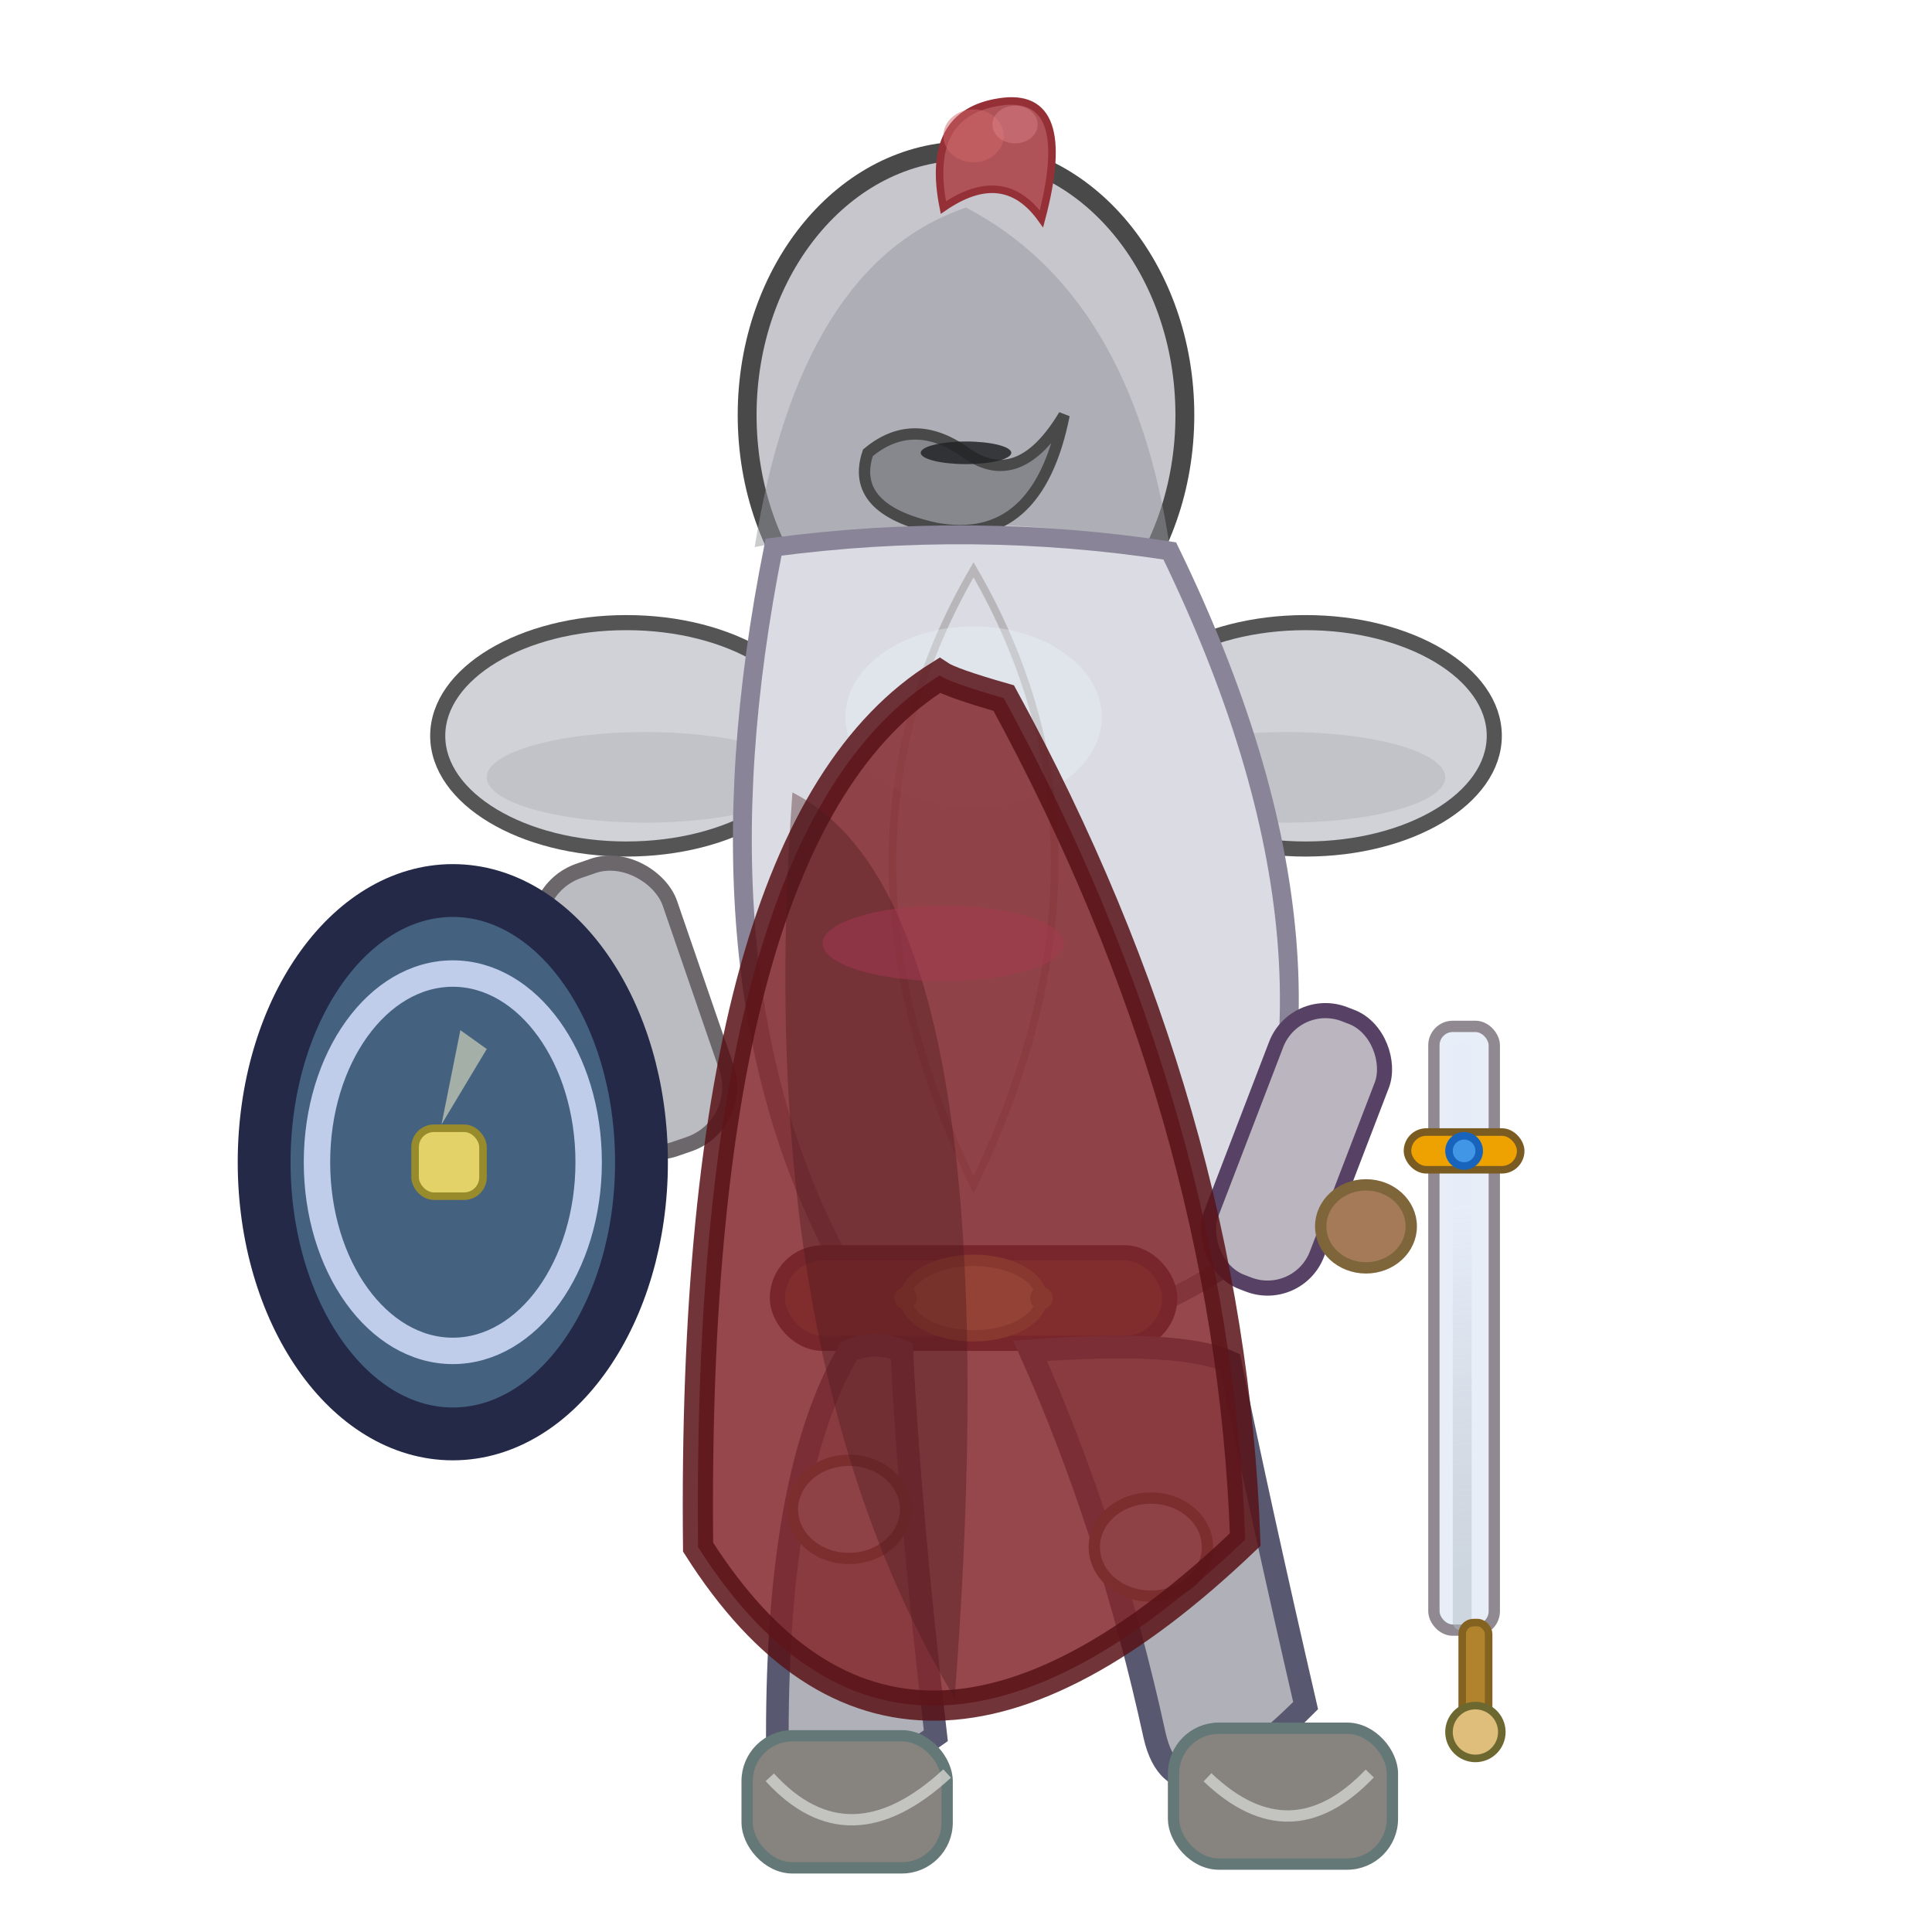 <!--

Generated by DrawGPT.
Free, open source, AI generated images in SVG, PNG, and HTML Canvas format.
https://drawgpt.ai

Created: 2025-05-10T03:07:05+00:00
-->
<svg xmlns="http://www.w3.org/2000/svg" xmlns:xlink="http://www.w3.org/1999/xlink"   viewBox="0 0 512 512">
  <title>Epic Video Game Knight Character</title>
  <desc>Why did the knight refuse to duel with the pencil? Because it was pointless! This knight is cooler than dragon pajamas.</desc>
  <g id="knight-figure" class="knight-figure">
    <!-- Helmet with plume -->
    <g id="helmet-group" class="helmet-group">
      <ellipse id="helmet" class="helmet" cx="256" cy="110" rx="58" ry="70" fill="#c7c6cc" stroke="#494949" stroke-width="5"/>
      <path id="helmet-shadow" class="helmet-shadow" d="M200,145 Q212,70 256,55 Q300,78 310,145 Q257,133 200,145Z"
        fill="#9798a1" opacity="0.5"/>
      <path id="visr" class="visor" d="M230,120 Q242,110 256,120 Q270,130 282,110 Q275,145 248,140 Q225,135 230,120Z"
        fill="#86888d" stroke="#494949" stroke-width="3"/>
      <ellipse id="visr-slit" class="visor-slit" cx="256" cy="120" rx="12" ry="3" fill="#232426" opacity="0.85"/>
      <path id="helmet-plume" class="helmet-plume" d="M250,55 Q245,30 265,27 Q285,24 276,58 Q266,44 250,55Z"
        fill="#af5358" stroke="#953136" stroke-width="2"/>
      <!-- Plume segments for hyper-details -->
      <ellipse id="plume-seg1" class="plume-segment" cx="258" cy="36" rx="8" ry="7" fill="#d2686b" opacity="0.5"/>
      <ellipse id="plume-seg2" class="plume-segment" cx="269" cy="33" rx="6" ry="5" fill="#ef9aa0" opacity="0.3"/>
    </g>
    <!-- Shoulder Plates -->
    <g id="shoulderpads" class="shoulderpads">
      <ellipse id="left-shoulder" class="shoulder" cx="166" cy="195" rx="50" ry="30" fill="#d1d2d7" stroke="#555" stroke-width="4"/>
      <ellipse id="right-shoulder" class="shoulder" cx="346" cy="195" rx="50" ry="30" fill="#d1d2d7" stroke="#555" stroke-width="4"/>
      <ellipse id="left-plate-shadow" class="shoulder-shadow" cx="171" cy="206" rx="42" ry="12" fill="#b3b5bb" opacity="0.5"/>
      <ellipse id="right-plate-shadow" class="shoulder-shadow" cx="341" cy="206" rx="42" ry="12" fill="#b3b5bb" opacity="0.5"/>
    </g>
    <!-- Chest Plate with engraved pattern-->
    <g id="chest-plate" class="chest-plate">
      <path id="chest1" class="chest-main" d="M205,145 Q182,260 223,335 Q270,372 326,335 Q364,257 310,146 Q258,138 205,145Z"
        fill="#dadbe3" stroke="#898497" stroke-width="5"/>
      <!-- Decorative details (patterns) -->
      <path id="chest-engrave" class="engrave" d="M258,151 Q215,225 258,314 Q301,225 258,151Z"
        fill="none" stroke="#969290" stroke-width="2" opacity="0.5"/>
      <ellipse id="chest-highlight" class="chest-highlight" cx="258" cy="190" rx="34" ry="24" fill="#eaf2f8" opacity="0.35"/>
    </g>
    <!-- Belt -->
    <g id="belt" class="belt">
      <rect id="belt-rect" class="belt-rect" x="206" y="332" width="104" height="24" rx="12" fill="#784733" stroke="#3e2331" stroke-width="4"/>
      <ellipse id="belt-buckle" class="belt-buckle" cx="258" cy="344" rx="18" ry="10" fill="#f7dc70" stroke="#ad9b45" stroke-width="3"/>
      <!-- Belt pins -->
      <ellipse id="belt-pin1" class="belt-pin" cx="240" cy="344" rx="3" ry="3" fill="#ad9b45"/>
      <ellipse id="belt-pin2" class="belt-pin" cx="276" cy="344" rx="3" ry="3" fill="#ad9b45"/>
    </g>
    <!-- Armored legs -->
    <g id="legs" class="legs">
      <path id="left-leg" class="leg" d="M225,358 Q206,390 206,460 Q220,480 248,460 Q241,400 239,358 Q232,355 225,358Z"
        fill="#b0b1b8" stroke="#585871" stroke-width="6"/>
      <path id="right-leg" class="leg" d="M273,358 Q294,405 306,460 Q312,486 346,452 Q334,400 326,361 Q313,355 273,358Z"
        fill="#b0b1b8" stroke="#585871" stroke-width="6"/>
      <!-- Knee guards -->
      <ellipse id="left-knee" class="knee-guard" cx="225" cy="400" rx="15" ry="13" fill="#dadbe0" stroke="#585544" stroke-width="3"/>
      <ellipse id="right-knee" class="knee-guard" cx="305" cy="410" rx="15" ry="13" fill="#dadbe0" stroke="#585544" stroke-width="3"/>
    </g>
    <!-- Feet (armored boots) -->
    <g id="feet" class="boots">
      <rect id="left-boot" class="boot" x="198" y="460" width="53" height="35" rx="12" fill="#878480" stroke="#647877" stroke-width="3"/>
      <rect id="right-boot" class="boot" x="311" y="458" width="58" height="36" rx="12" fill="#878480" stroke="#647877" stroke-width="3"/>
      <path id="boot-detail1" class="boot-detail" d="M204,471 Q225,494 251,470" fill="none" stroke="#d2d3ce" stroke-width="3" opacity="0.8"/>
      <path id="boot-detail2" class="boot-detail" d="M320,471 Q342,492 363,470" fill="none" stroke="#d2d3ce" stroke-width="3" opacity="0.8"/>
    </g>
    <!-- Left arm with shield -->
    <g id="left-arm" class="left-arm">
      <rect id="upper-arm" class="upper-arm" x="150" y="228" width="36" height="78" rx="16" transform="rotate(-19 168 267)" fill="#bbbbc2" stroke="#6b676b" stroke-width="4"/>
      <!-- Hand holding shield -->
      <ellipse id="left-hand" class="hand" cx="151" cy="287" rx="14" ry="14" fill="#ac8c69" stroke="#7e653a" stroke-width="3"/>
      <!-- Shield -->
      <ellipse id="shield1" class="shield" cx="120" cy="308" rx="50" ry="72" fill="#446180" stroke="#232947" stroke-width="14"/>
      <ellipse id="shield2" class="shield-decoration" cx="120" cy="308" rx="36" ry="50" fill="none" stroke="#bfcdeb" stroke-width="7"/>
      <rect id="shield-boss" class="shield-boss" x="110" y="299" width="18" height="18" rx="5" fill="#e3d268" stroke="#988b2c" stroke-width="2"/>
      <polygon id="shield-flick" class="shield-flick" points="122,273 129,278 117,298"
        fill="#f1eec8" opacity="0.55"/>
    </g>
    <!-- Right arm with sword -->
    <g id="right-arm" class="right-arm">
      <!-- Arm behind the body -->
      <rect id="upper-arm2" class="upper-arm" x="330" y="265" width="30" height="76" rx="14" transform="rotate(21 340,300)" fill="#bab5be" stroke="#574266" stroke-width="4"/>
      <!-- Hand gripping sword -->
      <ellipse id="right-hand" class="hand" cx="362" cy="325" rx="12" ry="11" fill="#a47a59" stroke="#7e653a" stroke-width="3"/>
      <!-- Sword -->
      <g id="sword-group" class="sword-group">
        <!-- Blade -->
        <rect id="sword-blade" class="sword-blade" x="380" y="272" width="16" height="160" rx="5" fill="#e7eef8" stroke="#918991" stroke-width="3"/>
        <linearGradient id="blade-reflect" x1="381" y1="320" x2="391" y2="432" gradientUnits="userSpaceOnUse">
          <stop offset="0%" stop-color="#e7eefa" stop-opacity="1"/>
          <stop offset="85%" stop-color="#b5bdc6" stop-opacity="0.7"/>
        </linearGradient>
        <rect id="sword-reflection" class="sword-reflection" x="385" y="276" width="5" height="156" rx="2"
              fill="url(#blade-reflect)" opacity="0.72"/>
        <!-- Guard -->
        <rect id="sword-guard" class="sword-guard" x="373" y="300" width="30" height="10" rx="5" fill="#eda202" stroke="#7a5b22" stroke-width="2"/>
        <ellipse id="guard-jewel" class="guard-jewel" cx="388" cy="305" rx="4" ry="4" fill="#4296e6" stroke="#1863bb" stroke-width="2"/>
        <!-- Hilt -->
        <rect id="sword-hilt" class="sword-hilt" x="387.5" y="430" width="7" height="28" rx="3"
          fill="#b0832c" stroke="#83631f" stroke-width="2"/>
        <!-- Pommel -->
        <ellipse id="pommel" class="sword-pommel" cx="391" cy="459" rx="7" ry="7"
         fill="#debe7a" stroke="#6c6830" stroke-width="2"/>
      </g>
    </g>
    <!-- Cape (half-flowing behind the legs, dramatic) -->
    <g id="cape-group" class="cape-group">
      <path id="cape-shape" class="cape"
        d="M249,179 Q183,220 185,410 Q239,495 330,408 Q326,295 266,185 Q252,181 249,179Z"
        fill="#83272c" stroke="#581217" stroke-width="8" opacity="0.85"/>
      <path id="cape-shadow" class="cape-shadow"
        d="M210,210 Q199,360 253,450 Q269,240 210,210Z"
        fill="#4c181d" opacity="0.38"/>
      <ellipse id="cape-velvet" class="cape-velvet" cx="250" cy="250" rx="32" ry="10"
        fill="#aa3a54" opacity="0.46"/>
    </g>
  </g>
</svg>